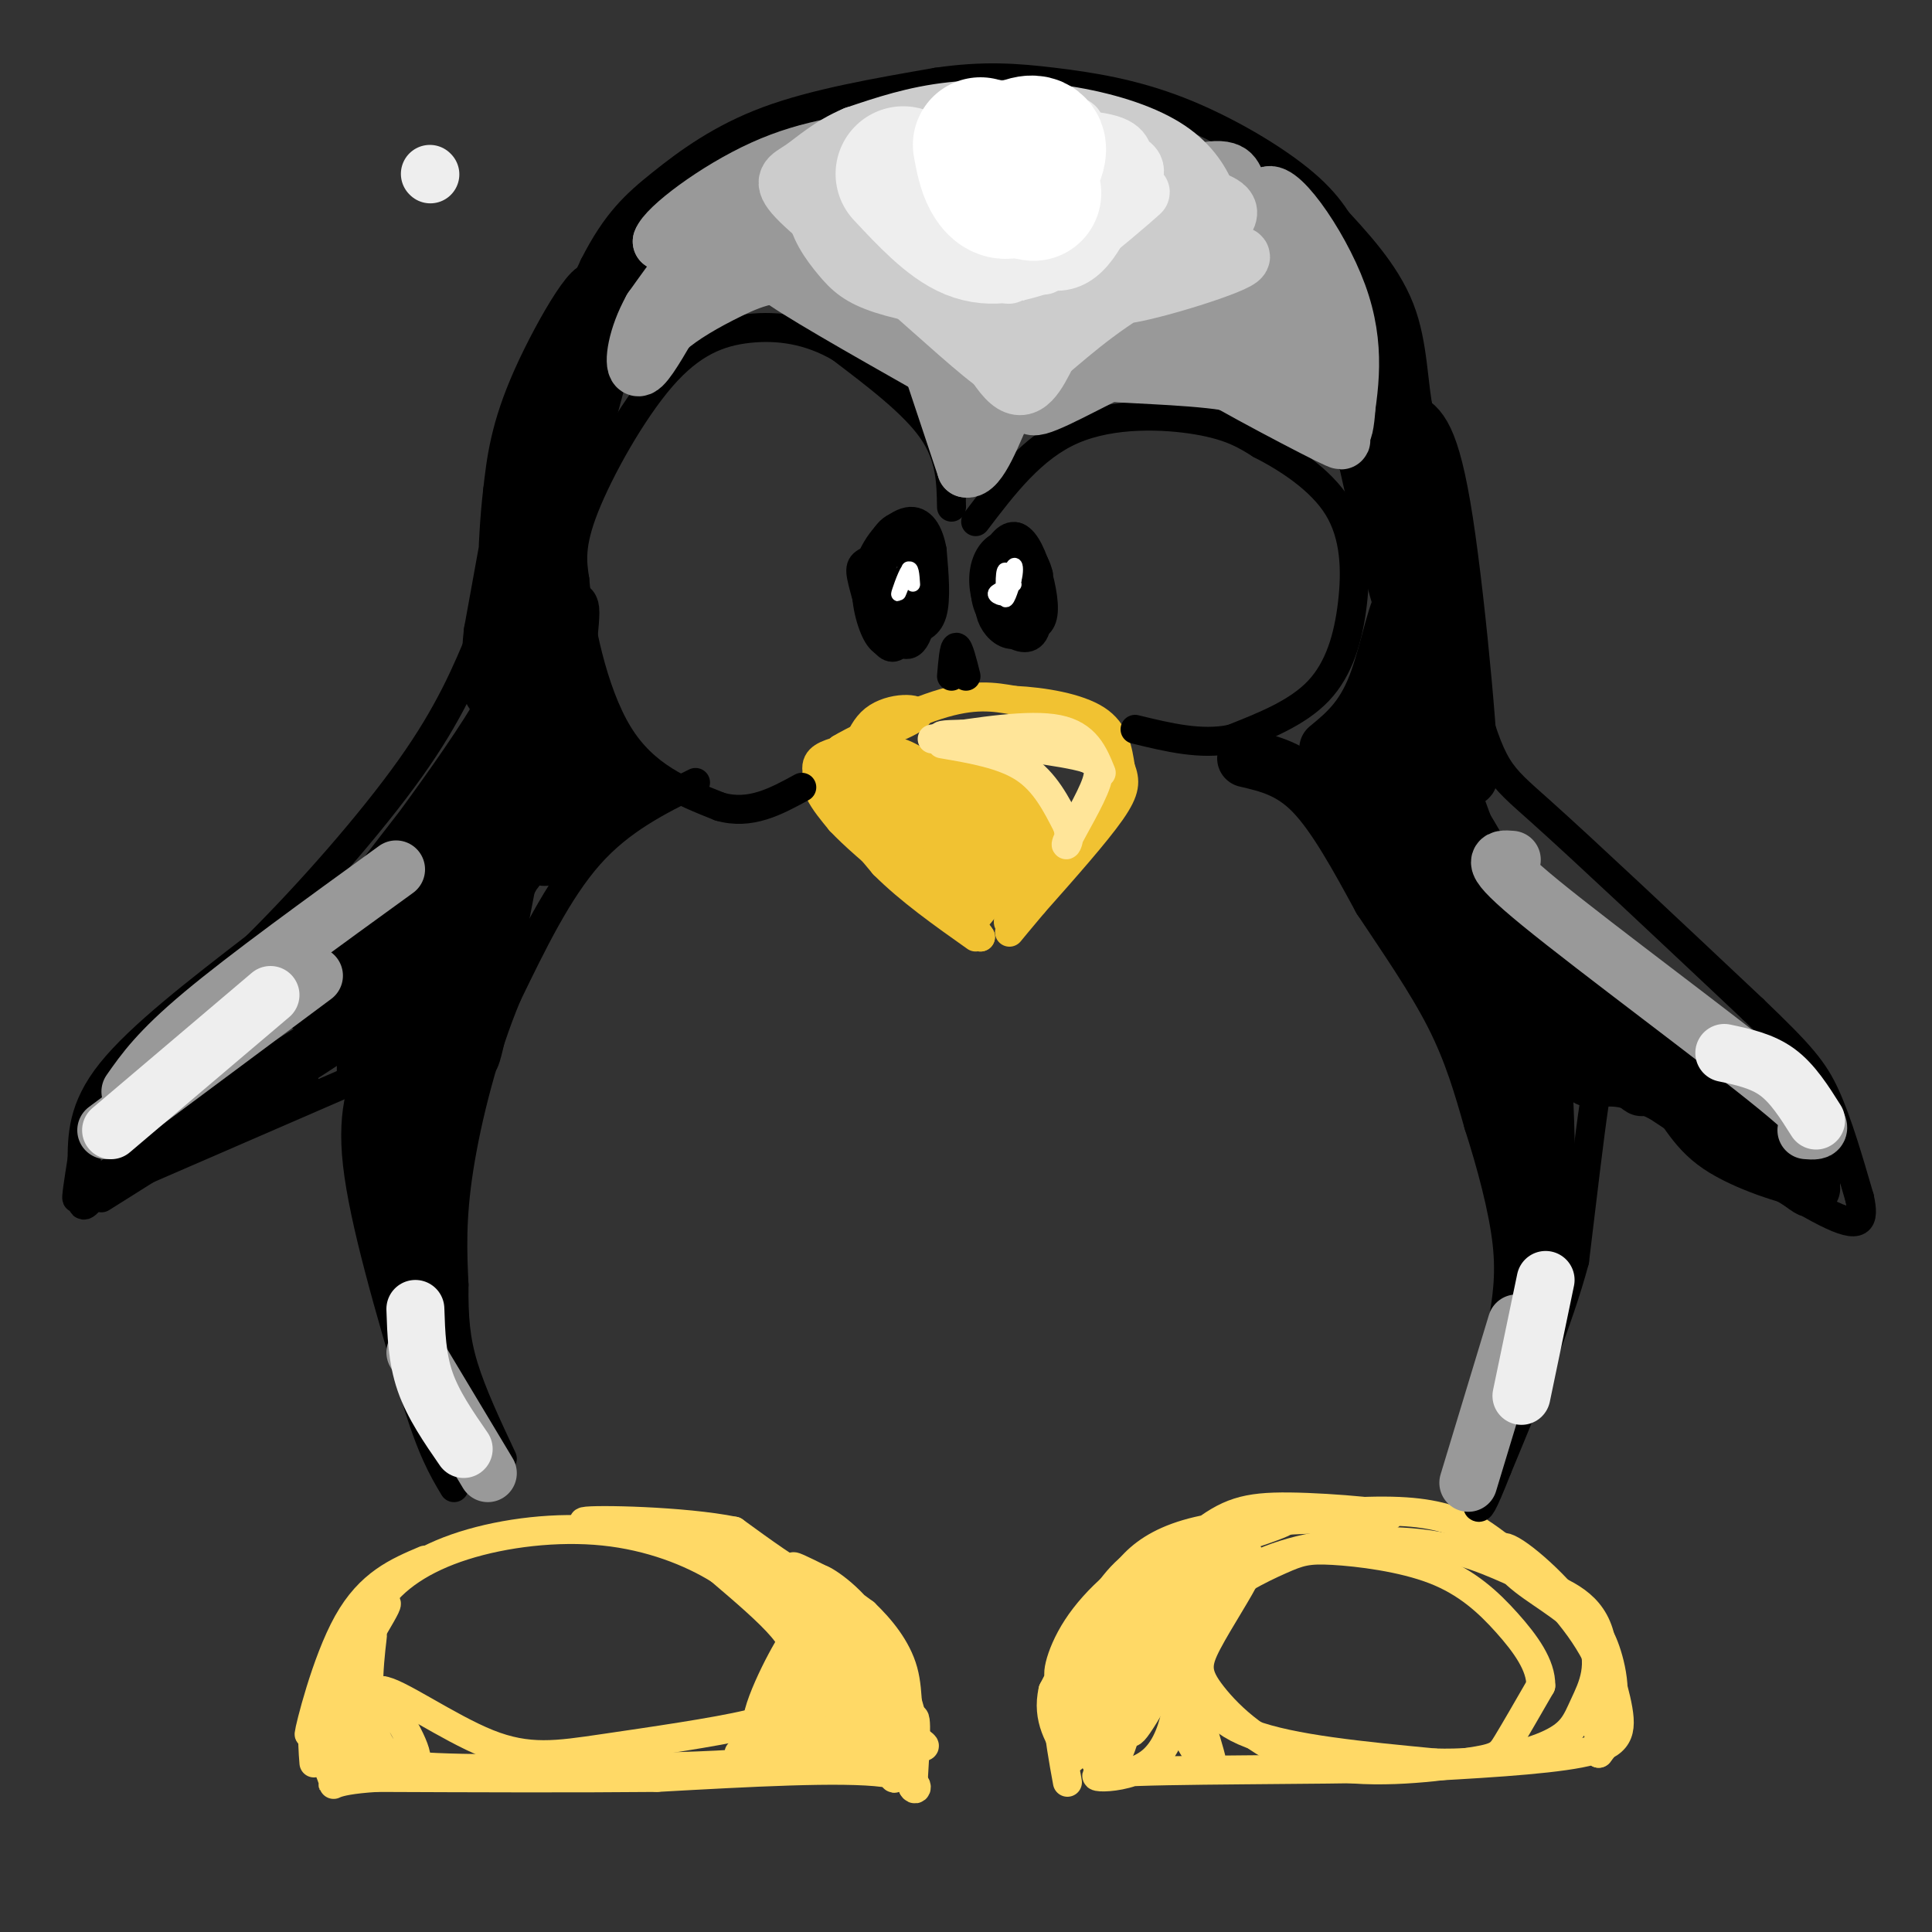 <svg viewBox='0 0 400 400' version='1.1' xmlns='http://www.w3.org/2000/svg' xmlns:xlink='http://www.w3.org/1999/xlink'><rect x="0" y="0" width="400" height="400" fill="#333333" stroke="none"/><g fill='none' stroke='#f1c232' stroke-width='6' stroke-linecap='round' stroke-linejoin='round'><path d='M184,162c6.583,12.000 13.167,24.000 14,25c0.833,1.000 -4.083,-9.000 -9,-19'/><path d='M189,168c-3.466,-5.954 -7.630,-11.338 -3,-6c4.630,5.338 18.054,21.399 17,20c-1.054,-1.399 -16.587,-20.257 -18,-25c-1.413,-4.743 11.293,4.628 24,14'/><path d='M209,171c-1.306,-2.509 -16.571,-15.783 -15,-16c1.571,-0.217 19.978,12.622 22,14c2.022,1.378 -12.340,-8.706 -16,-12c-3.660,-3.294 3.383,0.202 8,4c4.617,3.798 6.809,7.899 9,12'/><path d='M217,173c-0.644,6.622 -6.756,17.178 -8,18c-1.244,0.822 2.378,-8.089 6,-17'/><path d='M215,174c-2.862,2.399 -13.018,16.896 -13,16c0.018,-0.896 10.208,-17.185 10,-18c-0.208,-0.815 -10.815,13.842 -12,15c-1.185,1.158 7.054,-11.185 10,-17c2.946,-5.815 0.601,-5.104 -3,-1c-3.601,4.104 -8.457,11.601 -9,12c-0.543,0.399 3.229,-6.301 7,-13'/><path d='M205,168c2.477,-4.061 5.171,-7.714 2,-5c-3.171,2.714 -12.206,11.794 -14,13c-1.794,1.206 3.652,-5.462 6,-10c2.348,-4.538 1.599,-6.947 -2,-5c-3.599,1.947 -10.047,8.251 -12,11c-1.953,2.749 0.590,1.943 3,0c2.410,-1.943 4.687,-5.023 6,-8c1.313,-2.977 1.661,-5.851 -1,-6c-2.661,-0.149 -8.330,2.425 -14,5'/><path d='M179,163c-0.440,-0.857 5.458,-5.500 4,-7c-1.458,-1.500 -10.274,0.143 -13,3c-2.726,2.857 0.637,6.929 4,11'/><path d='M174,170c5.500,5.833 17.250,14.917 29,24'/><path d='M203,194c-1.903,-3.292 -21.159,-23.522 -26,-28c-4.841,-4.478 4.735,6.794 10,13c5.265,6.206 6.219,7.344 4,4c-2.219,-3.344 -7.609,-11.172 -13,-19'/><path d='M178,164c1.287,1.156 11.005,13.547 11,14c-0.005,0.453 -9.733,-11.033 -13,-17c-3.267,-5.967 -0.072,-6.414 4,-8c4.072,-1.586 9.021,-4.310 10,-5c0.979,-0.690 -2.010,0.655 -5,2'/><path d='M185,150c-2.783,1.047 -7.240,2.665 -9,5c-1.760,2.335 -0.822,5.389 0,4c0.822,-1.389 1.529,-7.220 5,-10c3.471,-2.780 9.706,-2.509 9,-1c-0.706,1.509 -8.353,4.254 -16,7'/><path d='M174,155c1.244,-0.867 12.356,-6.533 20,-9c7.644,-2.467 11.822,-1.733 16,-1'/><path d='M210,145c6.044,0.289 13.156,1.511 17,4c3.844,2.489 4.422,6.244 5,10'/><path d='M232,159c1.044,2.711 1.156,4.489 -2,9c-3.156,4.511 -9.578,11.756 -16,19'/><path d='M214,187c-3.500,4.167 -4.250,5.083 -5,6'/><path d='M181,154c-3.289,0.556 -6.578,1.111 -9,2c-2.422,0.889 -3.978,2.111 -2,6c1.978,3.889 7.489,10.444 13,17'/><path d='M183,179c5.333,5.333 12.167,10.167 19,15'/></g>
<g fill='none' stroke='#ffe599' stroke-width='6' stroke-linecap='round' stroke-linejoin='round'><path d='M195,154c6.333,1.083 12.667,2.167 17,5c4.333,2.833 6.667,7.417 9,12'/><path d='M221,171c1.012,3.190 -0.958,5.167 0,3c0.958,-2.167 4.845,-8.476 6,-12c1.155,-3.524 -0.423,-4.262 -2,-5'/><path d='M225,157c-5.000,-1.500 -16.500,-2.750 -28,-4'/><path d='M197,153c-4.333,-0.833 -1.167,-0.917 2,-1'/><path d='M193,153c10.083,-1.583 20.167,-3.167 26,-2c5.833,1.167 7.417,5.083 9,9'/></g>
<g fill='none' stroke='#ffd966' stroke-width='6' stroke-linecap='round' stroke-linejoin='round'><path d='M65,365c-0.393,-4.893 -0.786,-9.786 3,-17c3.786,-7.214 11.750,-16.750 12,-16c0.250,0.750 -7.214,11.786 -10,19c-2.786,7.214 -0.893,10.607 1,14'/><path d='M71,365c1.679,-4.638 5.378,-23.233 6,-26c0.622,-2.767 -1.833,10.293 0,18c1.833,7.707 7.952,10.059 9,8c1.048,-2.059 -2.976,-8.530 -7,-15'/><path d='M79,350c2.899,0.044 13.646,7.655 22,11c8.354,3.345 14.314,2.424 24,1c9.686,-1.424 23.098,-3.351 30,-5c6.902,-1.649 7.293,-3.019 8,-5c0.707,-1.981 1.729,-4.572 2,-7c0.271,-2.428 -0.208,-4.694 -3,-8c-2.792,-3.306 -7.896,-7.653 -13,-12'/><path d='M149,325c-5.960,-3.716 -14.360,-7.006 -24,-8c-9.640,-0.994 -20.518,0.309 -29,3c-8.482,2.691 -14.566,6.769 -18,12c-3.434,5.231 -4.217,11.616 -5,18'/><path d='M73,350c-0.439,4.348 0.965,6.217 1,4c0.035,-2.217 -1.298,-8.520 0,-14c1.298,-5.480 5.228,-10.137 5,-9c-0.228,1.137 -4.614,8.069 -9,15'/><path d='M70,346c-1.476,4.345 -0.667,7.708 0,11c0.667,3.292 1.190,6.512 10,8c8.810,1.488 25.905,1.244 43,1'/><path d='M123,366c18.046,-0.037 41.662,-0.628 51,-4c9.338,-3.372 4.399,-9.523 2,-14c-2.399,-4.477 -2.257,-7.279 -4,-10c-1.743,-2.721 -5.372,-5.360 -9,-8'/><path d='M163,330c-2.943,-2.222 -5.800,-3.779 -3,-1c2.800,2.779 11.258,9.892 14,17c2.742,7.108 -0.232,14.211 -1,13c-0.768,-1.211 0.670,-10.737 -1,-17c-1.670,-6.263 -6.450,-9.263 -7,-8c-0.550,1.263 3.128,6.789 4,12c0.872,5.211 -1.064,10.105 -3,15'/><path d='M166,361c-1.287,4.289 -3.004,7.510 -2,2c1.004,-5.510 4.727,-19.753 4,-19c-0.727,0.753 -5.906,16.501 -6,16c-0.094,-0.501 4.898,-17.250 7,-25c2.102,-7.750 1.315,-6.500 -2,-8c-3.315,-1.500 -9.157,-5.750 -15,-10'/><path d='M152,317c-10.464,-2.131 -29.125,-2.458 -31,-2c-1.875,0.458 13.036,1.702 24,5c10.964,3.298 17.982,8.649 25,14'/><path d='M170,334c5.606,3.201 7.121,4.203 8,10c0.879,5.797 1.122,16.389 2,16c0.878,-0.389 2.390,-11.759 -1,-20c-3.390,-8.241 -11.683,-13.355 -14,-15c-2.317,-1.645 1.341,0.177 5,2'/><path d='M170,327c4.217,4.187 12.260,13.655 16,21c3.740,7.345 3.178,12.567 2,10c-1.178,-2.567 -2.971,-12.922 -7,-20c-4.029,-7.078 -10.294,-10.879 -11,-11c-0.706,-0.121 4.147,3.440 9,7'/><path d='M179,334c3.194,3.054 6.680,7.189 8,12c1.320,4.811 0.474,10.297 2,13c1.526,2.703 5.423,2.622 -2,3c-7.423,0.378 -26.165,1.215 -32,2c-5.835,0.785 1.237,1.519 7,0c5.763,-1.519 10.218,-5.291 11,-7c0.782,-1.709 -2.109,-1.354 -5,-1'/><path d='M168,356c-5.111,1.858 -15.389,7.003 -15,7c0.389,-0.003 11.444,-5.156 15,-12c3.556,-6.844 -0.389,-15.381 -3,-13c-2.611,2.381 -3.889,15.680 -4,19c-0.111,3.320 0.944,-3.340 2,-10'/><path d='M163,347c1.196,-4.353 3.187,-10.237 1,-7c-2.187,3.237 -8.550,15.594 -7,18c1.550,2.406 11.013,-5.139 16,-8c4.987,-2.861 5.496,-1.040 7,2c1.504,3.040 4.001,7.297 5,8c0.999,0.703 0.499,-2.149 0,-5'/><path d='M185,355c0.351,-4.094 1.228,-11.829 1,-8c-0.228,3.829 -1.561,19.223 -1,21c0.561,1.777 3.018,-10.064 4,-12c0.982,-1.936 0.491,6.032 0,14'/><path d='M189,370c0.756,1.467 2.644,-1.867 -6,-3c-8.644,-1.133 -27.822,-0.067 -47,1'/><path d='M136,368c-17.500,0.167 -37.750,0.083 -58,0'/><path d='M78,368c-10.810,0.667 -8.833,2.333 -9,1c-0.167,-1.333 -2.476,-5.667 -3,-10c-0.524,-4.333 0.738,-8.667 2,-13'/><path d='M68,346c-0.881,2.143 -4.083,14.000 -4,13c0.083,-1.000 3.452,-14.857 8,-23c4.548,-8.143 10.274,-10.571 16,-13'/><path d='M221,369c-0.867,-4.733 -1.733,-9.467 -2,-14c-0.267,-4.533 0.067,-8.867 5,-15c4.933,-6.133 14.467,-14.067 24,-22'/><path d='M248,318c6.242,-4.887 9.848,-6.104 19,-6c9.152,0.104 23.848,1.528 20,2c-3.848,0.472 -26.242,-0.008 -39,3c-12.758,3.008 -15.879,9.504 -19,16'/><path d='M229,333c-3.838,5.108 -3.932,9.877 -2,8c1.932,-1.877 5.889,-10.400 12,-16c6.111,-5.600 14.376,-8.277 24,-10c9.624,-1.723 20.607,-2.492 28,-2c7.393,0.492 11.197,2.246 15,4'/><path d='M306,317c6.619,4.167 15.667,12.583 21,20c5.333,7.417 6.952,13.833 7,18c0.048,4.167 -1.476,6.083 -3,8'/><path d='M331,363c0.466,-0.832 3.130,-6.911 3,-13c-0.130,-6.089 -3.056,-12.189 -3,-11c0.056,1.189 3.092,9.666 4,15c0.908,5.334 -0.312,7.524 -8,9c-7.688,1.476 -21.844,2.238 -36,3'/><path d='M291,366c-19.476,0.512 -50.167,0.292 -60,1c-9.833,0.708 1.190,2.345 7,-2c5.810,-4.345 6.405,-14.673 7,-25'/><path d='M245,340c2.444,-5.381 5.054,-6.332 5,-6c-0.054,0.332 -2.771,1.948 -5,5c-2.229,3.052 -3.969,7.540 -2,14c1.969,6.460 7.645,14.893 8,13c0.355,-1.893 -4.613,-14.112 -5,-22c-0.387,-7.888 3.806,-11.444 8,-15'/><path d='M254,329c2.588,-3.731 5.057,-5.559 4,-3c-1.057,2.559 -5.640,9.507 -8,14c-2.360,4.493 -2.497,6.533 1,11c3.497,4.467 10.628,11.362 21,14c10.372,2.638 23.985,1.018 31,0c7.015,-1.018 7.433,-1.434 9,-4c1.567,-2.566 4.284,-7.283 7,-12'/><path d='M319,349c0.099,-4.200 -3.153,-8.700 -7,-13c-3.847,-4.300 -8.288,-8.401 -15,-11c-6.712,-2.599 -15.695,-3.697 -21,-4c-5.305,-0.303 -6.933,0.190 -11,2c-4.067,1.810 -10.575,4.939 -14,9c-3.425,4.061 -3.768,9.055 -3,14c0.768,4.945 2.648,9.841 11,13c8.352,3.159 23.176,4.579 38,6'/><path d='M297,365c10.973,0.341 19.405,-1.805 24,-4c4.595,-2.195 5.352,-4.437 7,-8c1.648,-3.563 4.188,-8.447 1,-15c-3.188,-6.553 -12.103,-14.775 -16,-17c-3.897,-2.225 -2.777,1.548 1,5c3.777,3.452 10.209,6.583 14,11c3.791,4.417 4.940,10.119 5,14c0.060,3.881 -0.970,5.940 -2,8'/><path d='M331,359c0.317,-2.961 2.110,-14.362 0,-21c-2.110,-6.638 -8.122,-8.511 -14,-11c-5.878,-2.489 -11.621,-5.593 -20,-7c-8.379,-1.407 -19.394,-1.116 -28,1c-8.606,2.116 -14.803,6.058 -21,10'/><path d='M248,331c-5.853,4.010 -9.987,9.034 -13,15c-3.013,5.966 -4.907,12.872 -2,8c2.907,-4.872 10.614,-21.522 10,-24c-0.614,-2.478 -9.550,9.218 -14,16c-4.450,6.782 -4.414,8.652 -4,11c0.414,2.348 1.207,5.174 2,8'/><path d='M227,365c1.216,-4.817 3.255,-20.859 8,-30c4.745,-9.141 12.197,-11.380 11,-7c-1.197,4.380 -11.042,15.380 -15,24c-3.958,8.620 -2.027,14.859 0,12c2.027,-2.859 4.151,-14.817 7,-22c2.849,-7.183 6.425,-9.592 10,-12'/><path d='M248,330c5.046,-4.807 12.662,-10.825 10,-7c-2.662,3.825 -15.600,17.492 -21,24c-5.400,6.508 -3.262,5.858 -3,8c0.262,2.142 -1.353,7.077 3,0c4.353,-7.077 14.672,-26.165 15,-31c0.328,-4.835 -9.336,4.582 -19,14'/><path d='M233,338c-4.665,4.521 -6.826,8.823 -8,13c-1.174,4.177 -1.361,8.229 0,8c1.361,-0.229 4.271,-4.740 6,-10c1.729,-5.260 2.277,-11.271 2,-14c-0.277,-2.729 -1.378,-2.176 -3,-1c-1.622,1.176 -3.765,2.975 -6,9c-2.235,6.025 -4.563,16.276 -3,18c1.563,1.724 7.018,-5.079 9,-10c1.982,-4.921 0.491,-7.961 -1,-11'/><path d='M229,340c-0.980,-1.885 -2.931,-1.099 -5,4c-2.069,5.099 -4.256,14.511 -4,13c0.256,-1.511 2.953,-13.945 6,-21c3.047,-7.055 6.442,-8.730 12,-11c5.558,-2.270 13.279,-5.135 21,-8'/><path d='M259,317c0.472,-1.082 -8.849,0.213 -17,4c-8.151,3.787 -15.133,10.067 -19,16c-3.867,5.933 -4.618,11.521 -3,10c1.618,-1.521 5.605,-10.149 9,-15c3.395,-4.851 6.197,-5.926 9,-7'/><path d='M238,325c8.729,-3.498 26.051,-8.742 28,-10c1.949,-1.258 -11.475,1.469 -20,4c-8.525,2.531 -12.150,4.866 -16,10c-3.850,5.134 -7.925,13.067 -12,21'/><path d='M218,350c-1.333,5.833 1.333,9.917 4,14'/></g>
<g fill='none' stroke='#000000' stroke-width='6' stroke-linecap='round' stroke-linejoin='round'><path d='M21,248c27.667,-17.378 55.333,-34.756 53,-34c-2.333,0.756 -34.667,19.644 -46,26c-11.333,6.356 -1.667,0.178 8,-6'/><path d='M36,234c14.893,-9.643 48.125,-30.750 43,-28c-5.125,2.750 -48.607,29.357 -53,32c-4.393,2.643 30.304,-18.679 65,-40'/><path d='M91,198c10.167,-6.167 3.083,-1.583 -4,3'/><path d='M17,240c-0.702,4.435 -1.405,8.869 -1,8c0.405,-0.869 1.917,-7.042 2,-7c0.083,0.042 -1.262,6.298 -1,8c0.262,1.702 2.131,-1.149 4,-4'/><path d='M21,245c7.667,-4.167 24.833,-12.583 42,-21'/><path d='M26,244c0.000,0.000 53.000,-23.000 53,-23'/><path d='M144,162c-7.750,3.833 -15.500,7.667 -22,15c-6.500,7.333 -11.750,18.167 -17,29'/><path d='M105,206c-4.822,11.444 -8.378,25.556 -10,36c-1.622,10.444 -1.311,17.222 -1,24'/><path d='M94,266c-0.067,6.667 0.267,11.333 2,17c1.733,5.667 4.867,12.333 8,19'/><path d='M78,218c-2.667,5.583 -5.333,11.167 -4,23c1.333,11.833 6.667,29.917 12,48'/><path d='M86,289c3.333,11.167 5.667,15.083 8,19'/><path d='M17,241c0.000,-5.750 0.000,-11.500 6,-19c6.000,-7.500 18.000,-16.750 30,-26'/><path d='M53,196c11.111,-11.022 23.889,-25.578 32,-37c8.111,-11.422 11.556,-19.711 15,-28'/><path d='M100,131c3.444,-11.111 4.556,-24.889 8,-38c3.444,-13.111 9.222,-25.556 15,-38'/><path d='M123,55c4.595,-9.048 8.583,-12.667 14,-17c5.417,-4.333 12.262,-9.381 22,-13c9.738,-3.619 22.369,-5.810 35,-8'/><path d='M194,17c9.657,-1.407 16.300,-0.923 24,0c7.700,0.923 16.458,2.287 26,6c9.542,3.713 19.869,9.775 26,15c6.131,5.225 8.065,9.612 10,14'/><path d='M280,52c5.667,17.333 14.833,53.667 24,90'/><path d='M304,142c5.111,17.956 5.889,17.844 15,26c9.111,8.156 26.556,24.578 44,41'/><path d='M363,209c9.867,9.444 12.533,12.556 15,18c2.467,5.444 4.733,13.222 7,21'/><path d='M385,248c1.089,4.911 0.311,6.689 -7,3c-7.311,-3.689 -21.156,-12.844 -35,-22'/><path d='M343,229c-7.833,-3.881 -9.917,-2.583 -11,-3c-1.083,-0.417 -1.167,-2.548 -2,3c-0.833,5.548 -2.417,18.774 -4,32'/><path d='M326,261c-3.333,12.500 -9.667,27.750 -16,43'/><path d='M310,304c-3.333,8.500 -3.667,8.250 -4,8'/><path d='M197,105c-0.083,-5.250 -0.167,-10.500 -4,-16c-3.833,-5.500 -11.417,-11.250 -19,-17'/><path d='M174,72c-6.400,-3.759 -12.901,-4.657 -19,-4c-6.099,0.657 -11.796,2.869 -18,10c-6.204,7.131 -12.915,19.180 -16,27c-3.085,7.820 -2.542,11.410 -2,15'/><path d='M119,120c0.756,8.778 3.644,23.222 9,32c5.356,8.778 13.178,11.889 21,15'/><path d='M149,167c6.333,1.833 11.667,-1.083 17,-4'/><path d='M202,108c5.844,-7.689 11.689,-15.378 20,-19c8.311,-3.622 19.089,-3.178 26,-2c6.911,1.178 9.956,3.089 13,5'/><path d='M261,92c5.399,2.761 12.396,7.163 16,13c3.604,5.837 3.817,13.110 3,20c-0.817,6.890 -2.662,13.397 -7,18c-4.338,4.603 -11.169,7.301 -18,10'/><path d='M255,153c-6.333,1.333 -13.167,-0.333 -20,-2'/><path d='M197,140c0.250,-3.000 0.500,-6.000 1,-6c0.500,0.000 1.250,3.000 2,6'/><path d='M185,110c-2.410,5.282 -4.820,10.565 -5,14c-0.180,3.435 1.869,5.024 4,7c2.131,1.976 4.343,4.340 6,0c1.657,-4.340 2.759,-15.383 1,-19c-1.759,-3.617 -6.380,0.191 -11,4'/><path d='M180,116c-2.190,1.038 -2.166,1.633 -1,6c1.166,4.367 3.476,12.507 6,12c2.524,-0.507 5.264,-9.662 5,-13c-0.264,-3.338 -3.533,-0.860 -5,2c-1.467,2.860 -1.134,6.103 0,6c1.134,-0.103 3.067,-3.551 5,-7'/><path d='M190,122c0.293,-2.867 -1.475,-6.533 -3,-8c-1.525,-1.467 -2.806,-0.735 -4,2c-1.194,2.735 -2.300,7.471 -1,10c1.300,2.529 5.007,2.850 7,3c1.993,0.150 2.271,0.129 2,-4c-0.271,-4.129 -1.091,-12.365 -3,-15c-1.909,-2.635 -4.907,0.333 -6,4c-1.093,3.667 -0.283,8.035 1,11c1.283,2.965 3.038,4.529 5,5c1.962,0.471 4.132,-0.151 5,-3c0.868,-2.849 0.434,-7.924 0,-13'/><path d='M193,114c-0.645,-3.723 -2.257,-6.530 -5,-6c-2.743,0.530 -6.617,4.397 -8,9c-1.383,4.603 -0.276,9.944 1,13c1.276,3.056 2.719,3.828 5,3c2.281,-0.828 5.399,-3.257 6,-7c0.601,-3.743 -1.317,-8.801 -3,-12c-1.683,-3.199 -3.132,-4.538 -5,-2c-1.868,2.538 -4.157,8.952 -4,13c0.157,4.048 2.759,5.728 5,6c2.241,0.272 4.120,-0.864 6,-2'/><path d='M209,112c-1.953,5.393 -3.907,10.785 -3,14c0.907,3.215 4.674,4.251 7,4c2.326,-0.251 3.211,-1.789 3,-5c-0.211,-3.211 -1.517,-8.095 -3,-11c-1.483,-2.905 -3.143,-3.831 -5,-2c-1.857,1.831 -3.910,6.419 -4,10c-0.090,3.581 1.783,6.157 4,8c2.217,1.843 4.776,2.955 6,1c1.224,-1.955 1.112,-6.978 1,-12'/><path d='M215,119c-0.706,-3.243 -2.972,-5.352 -5,-6c-2.028,-0.648 -3.820,0.165 -5,2c-1.180,1.835 -1.750,4.692 -1,8c0.750,3.308 2.820,7.068 5,8c2.180,0.932 4.468,-0.964 5,-5c0.532,-4.036 -0.694,-10.210 -2,-13c-1.306,-2.790 -2.693,-2.195 -4,0c-1.307,2.195 -2.535,5.989 -3,9c-0.465,3.011 -0.166,5.240 1,7c1.166,1.760 3.198,3.051 5,2c1.802,-1.051 3.372,-4.443 3,-7c-0.372,-2.557 -2.686,-4.278 -5,-6'/><path d='M209,118c-1.242,0.727 -1.848,5.545 -1,8c0.848,2.455 3.152,2.545 4,0c0.848,-2.545 0.242,-7.727 0,-8c-0.242,-0.273 -0.121,4.364 0,9'/></g>
<g fill='none' stroke='#000000' stroke-width='12' stroke-linecap='round' stroke-linejoin='round'><path d='M64,208c21.289,-21.267 42.578,-42.533 40,-40c-2.578,2.533 -29.022,28.867 -34,32c-4.978,3.133 11.511,-16.933 28,-37'/><path d='M98,163c6.975,-10.124 10.413,-16.934 2,-7c-8.413,9.934 -28.678,36.611 -28,36c0.678,-0.611 22.298,-28.511 31,-43c8.702,-14.489 4.486,-15.568 3,-14c-1.486,1.568 -0.243,5.784 1,10'/><path d='M107,145c1.044,8.418 3.156,24.463 3,22c-0.156,-2.463 -2.578,-23.433 -2,-27c0.578,-3.567 4.156,10.271 8,17c3.844,6.729 7.956,6.351 8,4c0.044,-2.351 -3.978,-6.676 -8,-11'/><path d='M116,150c-3.145,-5.291 -7.009,-13.017 -5,-10c2.009,3.017 9.889,16.778 10,17c0.111,0.222 -7.547,-13.094 -11,-24c-3.453,-10.906 -2.701,-19.402 -2,-18c0.701,1.402 1.350,12.701 2,24'/><path d='M110,139c0.235,6.074 -0.177,9.260 -1,6c-0.823,-3.260 -2.056,-12.967 -1,-23c1.056,-10.033 4.400,-20.394 4,-16c-0.400,4.394 -4.543,23.541 -5,25c-0.457,1.459 2.771,-14.771 6,-31'/><path d='M113,100c3.003,-11.837 7.512,-25.929 7,-20c-0.512,5.929 -6.044,31.878 -7,34c-0.956,2.122 2.666,-19.582 7,-34c4.334,-14.418 9.381,-21.548 11,-24c1.619,-2.452 -0.191,-0.226 -2,2'/><path d='M129,58c-2.574,9.282 -8.010,31.488 -10,36c-1.990,4.512 -0.536,-8.670 4,-22c4.536,-13.330 12.153,-26.809 11,-24c-1.153,2.809 -11.077,21.904 -21,41'/><path d='M113,89c-5.236,13.057 -7.826,25.201 -4,17c3.826,-8.201 14.069,-36.746 15,-44c0.931,-7.254 -7.448,6.785 -12,17c-4.552,10.215 -5.276,16.608 -6,23'/><path d='M106,102c-1.262,10.690 -1.417,25.917 0,21c1.417,-4.917 4.405,-29.976 4,-32c-0.405,-2.024 -4.202,18.988 -8,40'/><path d='M102,131c-1.095,10.119 0.167,15.417 1,11c0.833,-4.417 1.238,-18.548 3,-30c1.762,-11.452 4.881,-20.226 8,-29'/><path d='M112,171c-4.486,1.544 -8.973,3.088 -14,16c-5.027,12.912 -10.595,37.193 -10,36c0.595,-1.193 7.352,-27.860 9,-39c1.648,-11.140 -1.815,-6.754 -5,6c-3.185,12.754 -6.093,33.877 -9,55'/><path d='M83,245c-1.241,12.975 0.156,17.913 1,6c0.844,-11.913 1.133,-40.678 0,-49c-1.133,-8.322 -3.690,3.798 -4,17c-0.310,13.202 1.626,27.486 2,25c0.374,-2.486 -0.813,-21.743 -2,-41'/><path d='M80,203c-1.800,-0.112 -5.299,20.108 -4,20c1.299,-0.108 7.398,-20.543 9,-22c1.602,-1.457 -1.292,16.063 -2,24c-0.708,7.937 0.771,6.291 4,-3c3.229,-9.291 8.208,-26.226 12,-35c3.792,-8.774 6.396,-9.387 9,-10'/><path d='M108,177c-1.606,3.777 -10.121,18.219 -11,19c-0.879,0.781 5.878,-12.100 13,-20c7.122,-7.900 14.610,-10.819 14,-9c-0.610,1.819 -9.317,8.377 -11,10c-1.683,1.623 3.659,-1.688 9,-5'/><path d='M122,172c3.714,-2.762 8.500,-7.167 9,-8c0.500,-0.833 -3.286,1.905 -5,2c-1.714,0.095 -1.357,-2.452 -1,-5'/><path d='M125,161c-2.345,-2.336 -7.709,-5.676 -9,-14c-1.291,-8.324 1.489,-21.633 2,-21c0.511,0.633 -1.247,15.209 -2,15c-0.753,-0.209 -0.501,-15.203 -1,-17c-0.499,-1.797 -1.750,9.601 -3,21'/><path d='M112,145c-2.991,16.803 -8.970,48.312 -12,63c-3.030,14.688 -3.111,12.556 -2,4c1.111,-8.556 3.415,-23.534 1,-16c-2.415,7.534 -9.547,37.581 -12,46c-2.453,8.419 -0.226,-4.791 2,-18'/><path d='M89,224c-0.333,5.333 -2.167,27.667 -4,50'/><path d='M281,86c5.200,23.156 10.400,46.311 10,38c-0.400,-8.311 -6.400,-48.089 -8,-60c-1.600,-11.911 1.200,4.044 4,20'/><path d='M287,84c2.071,6.881 5.250,14.083 6,18c0.750,3.917 -0.929,4.548 -4,-4c-3.071,-8.548 -7.536,-26.274 -12,-44'/><path d='M274,49c4.750,7.333 9.500,14.667 13,24c3.500,9.333 5.750,20.667 8,32'/><path d='M295,105c3.476,20.524 8.167,55.833 9,56c0.833,0.167 -2.190,-34.810 -5,-53c-2.810,-18.190 -5.405,-19.595 -8,-21'/><path d='M291,87c-1.511,-7.311 -1.289,-15.089 -4,-22c-2.711,-6.911 -8.356,-12.956 -14,-19'/><path d='M273,46c0.190,4.143 7.667,24.000 13,48c5.333,24.000 8.524,52.143 9,58c0.476,5.857 -1.762,-10.571 -4,-27'/><path d='M291,125c-1.511,-1.000 -3.289,10.000 -6,17c-2.711,7.000 -6.356,10.000 -10,13'/><path d='M258,157c4.667,1.083 9.333,2.167 14,7c4.667,4.833 9.333,13.417 14,22'/><path d='M286,186c5.156,7.778 11.044,16.222 15,24c3.956,7.778 5.978,14.889 8,22'/><path d='M309,232c2.622,8.178 5.178,17.622 6,25c0.822,7.378 -0.089,12.689 -1,18'/><path d='M314,275c1.417,-1.262 5.458,-13.417 6,-30c0.542,-16.583 -2.417,-37.595 1,-42c3.417,-4.405 13.208,7.798 23,20'/><path d='M344,223c5.155,5.798 6.542,10.292 12,14c5.458,3.708 14.988,6.631 18,7c3.012,0.369 -0.494,-1.815 -4,-4'/><path d='M370,240c-3.762,-3.774 -11.167,-11.208 -9,-9c2.167,2.208 13.905,14.060 14,15c0.095,0.940 -11.452,-9.030 -23,-19'/><path d='M352,227c-11.190,-8.571 -27.667,-20.500 -29,-20c-1.333,0.500 12.476,13.429 16,17c3.524,3.571 -3.238,-2.214 -10,-8'/><path d='M329,216c-2.917,-2.728 -5.210,-5.549 -4,-2c1.210,3.549 5.922,13.467 3,7c-2.922,-6.467 -13.479,-29.318 -21,-43c-7.521,-13.682 -12.006,-18.195 -11,-14c1.006,4.195 7.503,17.097 14,30'/><path d='M310,194c0.200,-1.996 -6.300,-21.984 -10,-31c-3.700,-9.016 -4.601,-7.058 -7,-9c-2.399,-1.942 -6.295,-7.783 -2,2c4.295,9.783 16.780,35.189 17,37c0.220,1.811 -11.825,-19.974 -18,-29c-6.175,-9.026 -6.478,-5.293 -6,-2c0.478,3.293 1.739,6.147 3,9'/><path d='M287,171c-0.595,-1.571 -3.583,-10.000 -5,-12c-1.417,-2.000 -1.262,2.429 3,11c4.262,8.571 12.631,21.286 21,34'/><path d='M306,204c1.558,-0.887 -5.046,-20.104 -4,-17c1.046,3.104 9.743,28.528 12,32c2.257,3.472 -1.927,-15.008 -3,-18c-1.073,-2.992 0.963,9.504 3,22'/><path d='M314,223c0.378,-0.667 -0.178,-13.333 0,-16c0.178,-2.667 1.089,4.667 2,12'/></g>
<g fill='none' stroke='#999999' stroke-width='12' stroke-linecap='round' stroke-linejoin='round'><path d='M22,234c0.000,0.000 43.000,-32.000 43,-32'/><path d='M27,226c2.917,-4.167 5.833,-8.333 15,-16c9.167,-7.667 24.583,-18.833 40,-30'/><path d='M86,280c0.000,0.000 15.000,25.000 15,25'/><path d='M304,307c0.000,0.000 10.000,-33.000 10,-33'/><path d='M313,178c-2.778,-0.222 -5.556,-0.444 6,9c11.556,9.444 37.444,28.556 49,38c11.556,9.444 8.778,9.222 6,9'/><path d='M193,76c0.000,0.000 7.000,21.000 7,21'/><path d='M200,97c2.636,0.691 5.727,-8.083 8,-13c2.273,-4.917 3.727,-5.978 15,-9c11.273,-3.022 32.364,-8.006 34,-8c1.636,0.006 -16.182,5.003 -34,10'/><path d='M223,77c-8.188,3.707 -11.659,7.973 -8,7c3.659,-0.973 14.447,-7.185 21,-10c6.553,-2.815 8.872,-2.233 14,0c5.128,2.233 13.064,6.116 21,10'/><path d='M271,84c-3.643,-1.440 -23.250,-10.042 -23,-9c0.250,1.042 20.357,11.726 27,15c6.643,3.274 -0.179,-0.863 -7,-5'/><path d='M268,85c-2.509,-2.041 -5.283,-4.644 -14,-6c-8.717,-1.356 -23.378,-1.467 -25,-2c-1.622,-0.533 9.794,-1.490 19,0c9.206,1.490 16.202,5.426 19,6c2.798,0.574 1.399,-2.213 0,-5'/><path d='M267,78c-1.845,-8.286 -6.458,-26.500 -5,-23c1.458,3.500 8.988,28.714 10,30c1.012,1.286 -4.494,-21.357 -10,-44'/><path d='M262,41c1.733,-3.644 11.067,9.244 15,20c3.933,10.756 2.467,19.378 1,28'/><path d='M278,89c0.729,-0.131 2.051,-14.458 -1,-24c-3.051,-9.542 -10.475,-14.300 -16,-18c-5.525,-3.700 -9.150,-6.343 -17,-9c-7.850,-2.657 -19.925,-5.329 -32,-8'/><path d='M212,30c-12.298,-0.833 -27.042,1.083 -38,4c-10.958,2.917 -18.131,6.833 -24,12c-5.869,5.167 -10.435,11.583 -15,18'/><path d='M135,64c-3.267,5.822 -3.933,11.378 -3,12c0.933,0.622 3.467,-3.689 6,-8'/><path d='M138,68c3.072,-2.699 7.751,-5.445 13,-8c5.249,-2.555 11.067,-4.919 21,-2c9.933,2.919 23.981,11.120 31,16c7.019,4.880 7.010,6.440 7,8'/><path d='M210,82c-6.524,-4.381 -26.333,-19.333 -42,-25c-15.667,-5.667 -27.190,-2.048 -23,-3c4.190,-0.952 24.095,-6.476 44,-12'/><path d='M189,42c22.372,-0.433 56.303,4.486 57,5c0.697,0.514 -31.841,-3.376 -46,-3c-14.159,0.376 -9.940,5.018 -8,9c1.940,3.982 1.603,7.304 10,8c8.397,0.696 25.530,-1.236 36,-5c10.470,-3.764 14.277,-9.361 11,-10c-3.277,-0.639 -13.639,3.681 -24,8'/><path d='M225,54c-6.628,3.631 -11.199,8.709 -13,12c-1.801,3.291 -0.834,4.796 1,7c1.834,2.204 4.535,5.106 15,1c10.465,-4.106 28.695,-15.220 35,-20c6.305,-4.780 0.683,-3.226 -2,-3c-2.683,0.226 -2.429,-0.876 -9,2c-6.571,2.876 -19.967,9.731 -22,12c-2.033,2.269 7.298,-0.048 14,-4c6.702,-3.952 10.777,-9.540 13,-13c2.223,-3.460 2.596,-4.793 2,-6c-0.596,-1.207 -2.160,-2.286 -3,-4c-0.840,-1.714 -0.954,-4.061 -9,-2c-8.046,2.061 -24.023,8.531 -40,15'/><path d='M207,51c-7.430,3.454 -6.005,4.591 -3,5c3.005,0.409 7.589,0.092 13,-2c5.411,-2.092 11.649,-5.959 15,-9c3.351,-3.041 3.815,-5.254 4,-7c0.185,-1.746 0.090,-3.023 -4,-4c-4.090,-0.977 -12.175,-1.654 -20,0c-7.825,1.654 -15.389,5.640 -21,9c-5.611,3.360 -9.270,6.095 -9,8c0.270,1.905 4.468,2.979 11,1c6.532,-1.979 15.400,-7.011 19,-11c3.600,-3.989 1.934,-6.935 0,-9c-1.934,-2.065 -4.136,-3.248 -11,-1c-6.864,2.248 -18.390,7.928 -24,12c-5.610,4.072 -5.305,6.536 -5,9'/><path d='M172,52c2.120,1.218 9.920,-0.236 15,-2c5.080,-1.764 7.438,-3.837 10,-6c2.562,-2.163 5.326,-4.415 3,-7c-2.326,-2.585 -9.742,-5.504 -19,-3c-9.258,2.504 -20.360,10.430 -28,14c-7.640,3.570 -11.820,2.785 -16,2'/><path d='M137,50c0.905,-2.726 11.167,-10.542 21,-15c9.833,-4.458 19.238,-5.560 29,-6c9.762,-0.440 19.881,-0.220 30,0'/><path d='M217,29c7.314,-0.683 10.600,-2.389 19,1c8.400,3.389 21.915,11.874 24,13c2.085,1.126 -7.262,-5.107 -16,-6c-8.738,-0.893 -16.869,3.553 -25,8'/><path d='M219,45c-5.425,2.944 -6.487,6.305 -7,10c-0.513,3.695 -0.478,7.724 1,10c1.478,2.276 4.399,2.798 8,0c3.601,-2.798 7.883,-8.915 5,-6c-2.883,2.915 -12.930,14.862 -18,16c-5.070,1.138 -5.163,-8.532 -10,-13c-4.837,-4.468 -14.419,-3.734 -24,-3'/><path d='M174,59c-8.044,-1.756 -16.156,-4.644 -13,-2c3.156,2.644 17.578,10.822 32,19'/><path d='M193,76c1.369,-2.048 -11.208,-16.667 -23,-24c-11.792,-7.333 -22.798,-7.381 -20,-10c2.798,-2.619 19.399,-7.810 36,-13'/><path d='M186,29c11.148,-2.492 21.018,-2.223 28,-2c6.982,0.223 11.078,0.400 17,3c5.922,2.600 13.671,7.623 13,7c-0.671,-0.623 -9.763,-6.892 -18,-10c-8.237,-3.108 -15.618,-3.054 -23,-3'/><path d='M203,24c-7.578,-0.378 -15.022,0.178 -22,3c-6.978,2.822 -13.489,7.911 -20,13'/></g>
<g fill='none' stroke='#cccccc' stroke-width='12' stroke-linecap='round' stroke-linejoin='round'><path d='M182,36c3.070,3.567 6.140,7.133 13,10c6.860,2.867 17.510,5.034 25,5c7.490,-0.034 11.821,-2.271 16,-4c4.179,-1.729 8.207,-2.951 4,-7c-4.207,-4.049 -16.648,-10.925 -24,-14c-7.352,-3.075 -9.614,-2.349 -16,-1c-6.386,1.349 -16.897,3.320 -20,7c-3.103,3.680 1.203,9.068 3,12c1.797,2.932 1.085,3.409 6,5c4.915,1.591 15.458,4.295 26,7'/><path d='M215,56c7.072,0.755 11.751,-0.858 17,-3c5.249,-2.142 11.068,-4.813 9,-9c-2.068,-4.187 -12.024,-9.888 -19,-13c-6.976,-3.112 -10.971,-3.634 -16,-4c-5.029,-0.366 -11.091,-0.577 -15,0c-3.909,0.577 -5.666,1.943 -8,4c-2.334,2.057 -5.247,4.806 -1,9c4.247,4.194 15.652,9.834 24,12c8.348,2.166 13.640,0.859 19,-1c5.360,-1.859 10.789,-4.270 9,-8c-1.789,-3.730 -10.797,-8.780 -19,-10c-8.203,-1.220 -15.602,1.390 -23,4'/><path d='M192,37c-3.218,2.072 0.237,5.252 5,8c4.763,2.748 10.833,5.063 18,5c7.167,-0.063 15.430,-2.503 17,-6c1.570,-3.497 -3.553,-8.051 -9,-10c-5.447,-1.949 -11.217,-1.295 -16,0c-4.783,1.295 -8.579,3.229 -10,5c-1.421,1.771 -0.467,3.378 3,6c3.467,2.622 9.445,6.258 16,7c6.555,0.742 13.685,-1.409 17,-3c3.315,-1.591 2.816,-2.621 1,-5c-1.816,-2.379 -4.947,-6.108 -11,-9c-6.053,-2.892 -15.026,-4.946 -24,-7'/><path d='M199,28c-8.149,-0.416 -16.523,2.042 -22,5c-5.477,2.958 -8.059,6.414 -8,10c0.059,3.586 2.760,7.300 5,10c2.240,2.700 4.021,4.385 9,6c4.979,1.615 13.157,3.162 20,3c6.843,-0.162 12.351,-2.031 18,-5c5.649,-2.969 11.440,-7.039 14,-10c2.560,-2.961 1.891,-4.814 -3,-8c-4.891,-3.186 -14.004,-7.704 -21,-10c-6.996,-2.296 -11.875,-2.368 -18,-2c-6.125,0.368 -13.495,1.176 -17,4c-3.505,2.824 -3.144,7.664 0,12c3.144,4.336 9.072,8.168 15,12'/><path d='M191,55c6.493,2.811 15.227,3.838 20,4c4.773,0.162 5.586,-0.540 9,-2c3.414,-1.460 9.428,-3.677 13,-6c3.572,-2.323 4.702,-4.753 4,-8c-0.702,-3.247 -3.236,-7.313 -10,-9c-6.764,-1.687 -17.760,-0.995 -24,1c-6.240,1.995 -7.725,5.292 -8,8c-0.275,2.708 0.661,4.825 5,7c4.339,2.175 12.081,4.407 17,5c4.919,0.593 7.014,-0.451 10,-2c2.986,-1.549 6.862,-3.601 5,-6c-1.862,-2.399 -9.463,-5.146 -15,-6c-5.537,-0.854 -9.011,0.185 -11,2c-1.989,1.815 -2.495,4.408 -3,7'/><path d='M203,50c3.159,1.496 12.555,1.737 18,1c5.445,-0.737 6.939,-2.452 7,-4c0.061,-1.548 -1.310,-2.930 -3,-4c-1.690,-1.070 -3.697,-1.827 -8,0c-4.303,1.827 -10.901,6.239 -12,10c-1.099,3.761 3.302,6.873 7,8c3.698,1.127 6.692,0.271 10,0c3.308,-0.271 6.929,0.042 12,-4c5.071,-4.042 11.592,-12.441 14,-15c2.408,-2.559 0.704,0.720 -1,4'/><path d='M247,46c0.884,2.348 3.594,6.218 -4,10c-7.594,3.782 -25.494,7.475 -31,9c-5.506,1.525 1.380,0.883 9,-1c7.620,-1.883 15.975,-5.007 13,-5c-2.975,0.007 -17.278,3.145 -26,4c-8.722,0.855 -11.861,-0.572 -15,-2'/><path d='M193,61c0.285,1.121 8.496,4.925 13,9c4.504,4.075 5.300,8.422 3,6c-2.300,-2.422 -7.696,-11.614 -8,-11c-0.304,0.614 4.485,11.032 8,14c3.515,2.968 5.758,-1.516 8,-6'/><path d='M217,73c4.984,-4.207 13.443,-11.724 23,-16c9.557,-4.276 20.211,-5.311 16,-3c-4.211,2.311 -23.288,7.968 -25,7c-1.712,-0.968 13.939,-8.562 20,-13c6.061,-4.438 2.530,-5.719 -1,-7'/><path d='M250,41c-1.089,-2.955 -3.313,-6.844 -8,-10c-4.687,-3.156 -11.839,-5.581 -20,-7c-8.161,-1.419 -17.332,-1.834 -25,-1c-7.668,0.834 -13.834,2.917 -20,5'/><path d='M177,28c-5.262,2.214 -8.417,5.250 -11,7c-2.583,1.750 -4.595,2.214 -1,6c3.595,3.786 12.798,10.893 22,18'/><path d='M187,59c7.733,6.711 16.067,14.489 20,17c3.933,2.511 3.467,-0.244 3,-3'/></g>
<g fill='none' stroke='#eeeeee' stroke-width='12' stroke-linecap='round' stroke-linejoin='round'><path d='M189,34c9.899,11.560 19.798,23.119 20,23c0.202,-0.119 -9.292,-11.917 -9,-13c0.292,-1.083 10.369,8.548 17,10c6.631,1.452 9.815,-5.274 13,-12'/><path d='M230,42c-4.774,-1.088 -23.209,2.193 -24,1c-0.791,-1.193 16.061,-6.858 22,-10c5.939,-3.142 0.963,-3.760 -8,-2c-8.963,1.760 -21.913,5.897 -20,5c1.913,-0.897 18.689,-6.828 22,-9c3.311,-2.172 -6.845,-0.586 -17,1'/><path d='M205,28c-6.604,0.441 -14.615,1.042 -10,1c4.615,-0.042 21.857,-0.728 30,0c8.143,0.728 7.188,2.869 8,4c0.812,1.131 3.393,1.252 1,5c-2.393,3.748 -9.760,11.125 -9,11c0.760,-0.125 9.646,-7.750 11,-9c1.354,-1.250 -4.823,3.875 -11,9'/><path d='M225,49c-3.333,2.500 -6.167,4.250 -9,6'/><path d='M23,234c0.000,0.000 33.000,-28.000 33,-28'/><path d='M357,218c3.917,0.833 7.833,1.667 11,4c3.167,2.333 5.583,6.167 8,10'/><path d='M86,271c0.167,5.083 0.333,10.167 2,15c1.667,4.833 4.833,9.417 8,14'/><path d='M320,265c0.000,0.000 -5.000,24.000 -5,24'/><path d='M89,36c0.000,0.000 0.100,0.100 0.1,0.1'/></g>
<g fill='none' stroke='#eeeeee' stroke-width='28' stroke-linecap='round' stroke-linejoin='round'><path d='M206,41c0.000,0.000 2.000,1.000 2,1'/><path d='M210,39c1.400,2.556 2.800,5.111 4,4c1.200,-1.111 2.200,-5.889 2,-7c-0.200,-1.111 -1.600,1.444 -3,4'/><path d='M208,41c2.339,-0.292 4.679,-0.583 5,-2c0.321,-1.417 -1.375,-3.958 -2,-3c-0.625,0.958 -0.179,5.417 1,6c1.179,0.583 3.089,-2.708 5,-6'/><path d='M187,36c4.750,5.083 9.500,10.167 14,12c4.500,1.833 8.750,0.417 13,-1'/></g>
<g fill='none' stroke='#ffffff' stroke-width='28' stroke-linecap='round' stroke-linejoin='round'><path d='M203,30c0.459,2.501 0.919,5.002 2,7c1.081,1.998 2.784,3.494 5,2c2.216,-1.494 4.944,-5.978 5,-8c0.056,-2.022 -2.562,-1.583 -5,0c-2.438,1.583 -4.697,4.309 -4,6c0.697,1.691 4.348,2.345 8,3'/></g>
<g fill='none' stroke='#ffffff' stroke-width='3' stroke-linecap='round' stroke-linejoin='round'><path d='M187,121c0.702,-2.000 1.405,-4.000 1,-3c-0.405,1.000 -1.917,5.000 -2,5c-0.083,0.000 1.262,-4.000 2,-5c0.738,-1.000 0.869,1.000 1,3'/><path d='M210,121c-2.057,0.640 -4.115,1.279 -4,2c0.115,0.721 2.402,1.523 3,0c0.598,-1.523 -0.493,-5.372 -1,-5c-0.507,0.372 -0.431,4.963 0,6c0.431,1.037 1.215,-1.482 2,-4'/><path d='M210,120c0.400,-1.467 0.400,-3.133 0,-3c-0.400,0.133 -1.200,2.067 -2,4'/></g>
</svg>